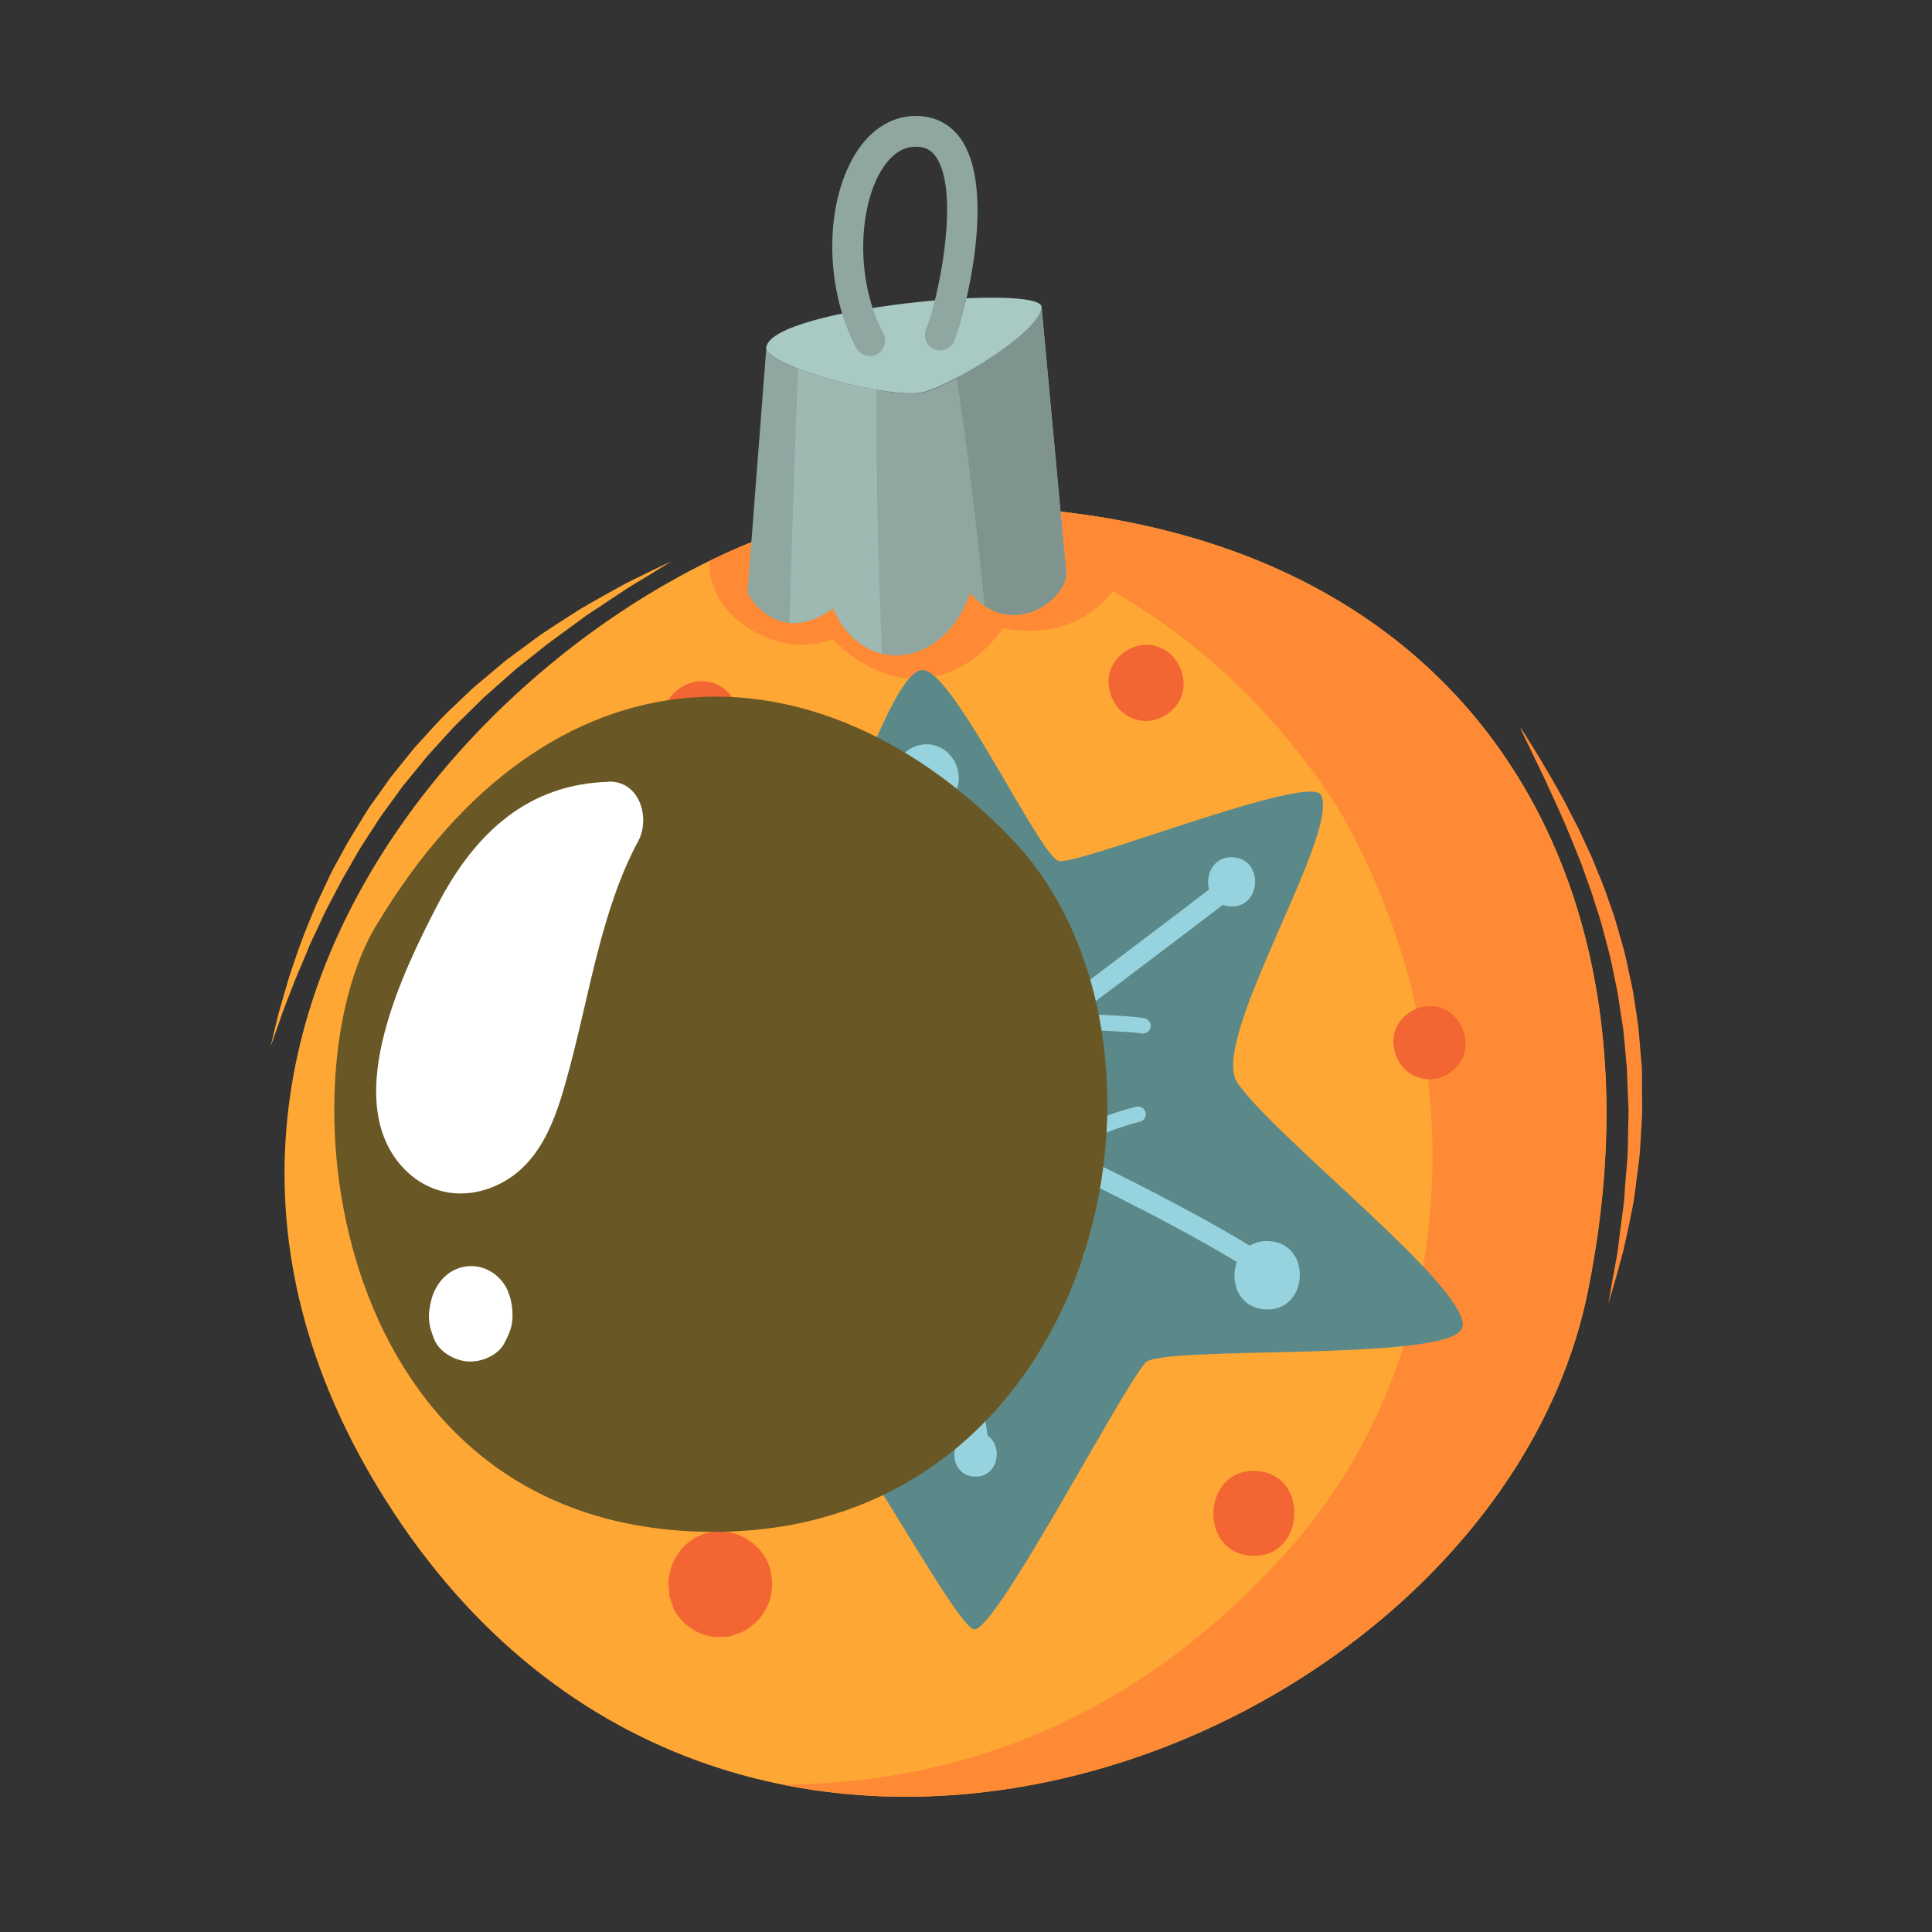<svg width="100" height="100" viewBox="0 0 100 100" fill="none" xmlns="http://www.w3.org/2000/svg">
<rect x="0" y="0" width="100" height="100" fill="#333333" stroke="none"/>
<path d="M46.443 26.237C31.127 26.968 3.057 50.922 19.976 77.67C38.003 106.171 77.353 90.439 82.171 66.925C86.861 44.072 74.711 24.895 46.443 26.237Z" fill="#FEA735"/>
<path d="M46.443 26.237C45.929 26.257 45.395 26.317 44.86 26.397C54.646 27.529 63.63 32.897 69.398 42.06C76.591 54.738 75.691 70.69 66.162 80.805C58.663 88.957 49.708 92.331 40.487 92.371C58.534 96.007 78.788 83.379 82.162 66.925C86.851 44.072 74.701 24.895 46.433 26.237H46.443Z" fill="#FE8A35"/>
<path d="M58.663 27.078C54.992 26.327 50.925 26.027 46.443 26.237C43.534 26.377 40.16 27.349 36.727 29.031C36.559 32.055 40.477 34.168 43.099 33.077C46.582 36.582 50.134 35.07 51.915 32.516C57.06 33.508 59.197 28.831 58.653 27.078H58.663Z" fill="#FE8A35"/>
<path d="M27.169 57.482C26.665 56.951 26.021 56.6 25.279 56.56C24.577 56.52 23.825 56.791 23.3 57.261C22.796 57.712 22.4 58.483 22.39 59.174C22.39 59.895 22.568 60.646 23.083 61.177C23.587 61.708 24.231 62.058 24.973 62.098C25.675 62.138 26.427 61.868 26.951 61.397C27.456 60.947 27.852 60.175 27.862 59.484C27.862 58.763 27.684 58.012 27.169 57.482Z" fill="#F36532"/>
<path d="M36.42 35.26C35.381 35.2 34.323 36.071 34.313 37.163C34.303 38.264 35.075 39.236 36.193 39.296C37.232 39.356 38.29 38.484 38.3 37.393C38.31 36.291 37.538 35.32 36.42 35.26Z" fill="#F36532"/>
<path d="M59.434 33.377C58.415 33.317 57.396 34.168 57.376 35.23C57.366 36.301 58.118 37.243 59.207 37.313C60.226 37.373 61.245 36.522 61.265 35.46C61.275 34.389 60.523 33.447 59.434 33.377Z" fill="#F36532"/>
<path d="M74.097 52.074C73.118 52.014 72.129 52.835 72.119 53.856C72.109 54.888 72.831 55.799 73.88 55.859C74.859 55.919 75.849 55.098 75.859 54.077C75.869 53.045 75.146 52.134 74.097 52.074Z" fill="#F36532"/>
<path d="M65.025 76.138C62.234 75.978 61.987 80.364 64.777 80.524C67.567 80.685 67.815 76.298 65.025 76.138Z" fill="#F36532"/>
<path d="M39.913 81.406C39.735 80.575 39.2 79.924 38.459 79.553C37.697 79.173 36.836 79.153 36.064 79.553C35.203 80.004 34.689 80.855 34.6 81.826C34.6 81.856 34.6 81.886 34.6 81.916C34.62 82.157 34.639 82.397 34.649 82.638L34.877 83.288C35.144 83.809 35.569 84.2 36.074 84.46C36.509 84.68 36.945 84.76 37.429 84.721C37.667 84.731 37.895 84.69 38.102 84.58C38.439 84.49 38.726 84.32 38.983 84.08C39.013 84.059 39.032 84.04 39.062 84.029C39.418 83.709 39.666 83.319 39.824 82.868C39.982 82.397 40.002 81.916 39.903 81.426L39.913 81.406Z" fill="#F36532"/>
<path d="M47.809 34.679C45.968 34.569 43.564 44.654 40.685 46.536C37.766 48.449 28.238 45.835 27.397 47.588C26.556 49.34 34.887 55.479 35.085 58.834C35.342 63.12 25.814 70.46 28.01 72.693C29.237 73.935 40.279 70.851 42.001 72.163C43.891 73.605 49.372 84.04 50.401 84.33C51.44 84.62 57.792 72.353 59.276 70.54C60.028 69.619 74.622 70.49 75.641 68.818C76.66 67.145 65.965 58.904 64.035 56.02C62.571 53.837 69.368 43.151 68.379 41.158C67.785 39.977 55.516 44.934 54.754 44.553C53.696 44.033 49.342 34.779 47.799 34.689L47.809 34.679Z" fill="#5B8989"/>
<path d="M50.589 75.107C50.351 75.097 50.144 74.916 50.104 74.666C49.055 68.517 47.294 41.849 47.215 40.718C47.195 40.427 47.413 40.167 47.71 40.147C48.006 40.127 48.254 40.347 48.274 40.648C48.293 40.928 50.104 68.397 51.153 74.486C51.202 74.776 51.014 75.047 50.727 75.097C50.688 75.097 50.648 75.097 50.609 75.097L50.589 75.107Z" fill="#97D3DE"/>
<path d="M33.907 68.728C33.759 68.728 33.61 68.648 33.511 68.507C33.343 68.267 33.393 67.937 33.62 67.766C33.877 67.576 59.781 48.269 63.174 45.575C63.402 45.394 63.728 45.434 63.916 45.665C64.094 45.895 64.055 46.226 63.827 46.416C60.414 49.12 34.511 68.437 34.244 68.627C34.145 68.708 34.016 68.738 33.907 68.728Z" fill="#97D3DE"/>
<path d="M65.579 66.234C65.49 66.234 65.4 66.204 65.321 66.144C57.119 60.686 33.61 51.113 33.373 51.012C33.106 50.902 32.977 50.592 33.086 50.321C33.195 50.051 33.502 49.911 33.769 50.021C34.006 50.121 57.624 59.735 65.905 65.253C66.143 65.413 66.212 65.743 66.054 65.994C65.945 66.154 65.767 66.244 65.588 66.234H65.579Z" fill="#97D3DE"/>
<path d="M48.462 51.783C48.392 51.783 48.313 51.754 48.254 51.713C46.987 50.792 43.139 48.529 43.099 48.499C42.911 48.389 42.852 48.148 42.96 47.948C43.069 47.758 43.307 47.698 43.505 47.808C43.653 47.898 46.918 49.821 48.412 50.842C49.115 49.941 51.212 47.247 51.875 46.296C52.004 46.115 52.251 46.075 52.429 46.206C52.607 46.336 52.647 46.586 52.518 46.766C51.707 47.918 48.917 51.483 48.798 51.633C48.719 51.743 48.59 51.794 48.462 51.783Z" fill="#97D3DE"/>
<path d="M37.242 56.34C37.103 56.34 36.974 56.25 36.905 56.11C36.816 55.909 36.905 55.669 37.093 55.579L41.081 53.676L39.933 49.901C39.873 49.691 39.982 49.47 40.19 49.4C40.398 49.34 40.615 49.45 40.685 49.66L41.931 53.766C41.991 53.957 41.902 54.157 41.724 54.247L37.429 56.3C37.37 56.33 37.301 56.34 37.242 56.34Z" fill="#97D3DE"/>
<path d="M41.724 67.997C41.724 67.997 41.684 67.997 41.664 67.997C41.447 67.957 41.308 67.746 41.358 67.526L42.485 61.768L38.399 60.736C38.191 60.686 38.063 60.466 38.112 60.256C38.162 60.045 38.379 59.915 38.587 59.965L43.039 61.087C43.247 61.137 43.376 61.347 43.326 61.547L42.129 67.676C42.09 67.876 41.911 68.007 41.724 67.997Z" fill="#97D3DE"/>
<path d="M46.127 69.288C46.047 69.288 45.968 69.258 45.899 69.198C45.731 69.058 45.711 68.808 45.849 68.638L49.253 64.522C49.392 64.362 49.619 64.331 49.787 64.462L54.457 67.997C54.636 68.127 54.665 68.377 54.537 68.557C54.408 68.738 54.161 68.768 53.983 68.638L49.619 65.333L46.453 69.158C46.374 69.258 46.245 69.308 46.127 69.299V69.288Z" fill="#97D3DE"/>
<path d="M55.684 65.263C55.526 65.263 55.378 65.143 55.328 64.972L53.814 59.695C53.765 59.515 53.844 59.314 54.012 59.234C54.131 59.174 56.852 57.732 58.821 57.281C59.029 57.231 59.246 57.371 59.296 57.582C59.345 57.792 59.207 58.013 58.999 58.062C57.495 58.413 55.427 59.414 54.675 59.795L56.1 64.752C56.159 64.962 56.041 65.183 55.833 65.243C55.793 65.253 55.744 65.263 55.704 65.263H55.684Z" fill="#97D3DE"/>
<path d="M33.69 49.14C31.76 49.03 31.582 52.064 33.521 52.184C35.451 52.294 35.629 49.26 33.69 49.14Z" fill="#97D3DE"/>
<path d="M48.046 38.525C47.165 38.475 46.285 39.206 46.265 40.127C46.255 41.048 46.908 41.869 47.848 41.929C48.729 41.98 49.609 41.248 49.629 40.327C49.639 39.406 48.986 38.585 48.046 38.525Z" fill="#97D3DE"/>
<path d="M63.817 44.373C62.205 44.283 62.056 46.816 63.679 46.917C65.292 47.007 65.44 44.473 63.817 44.373Z" fill="#97D3DE"/>
<path d="M65.687 64.241C63.441 64.111 63.234 67.646 65.49 67.776C67.736 67.906 67.943 64.371 65.687 64.241Z" fill="#97D3DE"/>
<path d="M50.559 74.135C49.105 74.055 48.966 76.349 50.431 76.429C51.885 76.509 52.024 74.216 50.559 74.135Z" fill="#97D3DE"/>
<path d="M34.115 66.805C34.115 66.805 34.065 66.785 34.036 66.775C32.987 66.344 31.82 67.246 31.76 68.327C31.701 69.409 32.749 70.44 33.848 70.14C33.877 70.14 33.907 70.12 33.927 70.12C34.629 69.929 35.253 69.319 35.263 68.537C35.263 67.746 34.837 67.105 34.115 66.815V66.805Z" fill="#97D3DE"/>
<path d="M59.138 53.506C59.138 53.506 59.048 53.496 59.009 53.476C58.643 53.406 56.149 53.296 54.458 53.236C54.349 53.236 54.25 53.185 54.181 53.105C54.111 53.025 54.072 52.915 54.081 52.805L54.438 48.248C54.458 48.028 54.645 47.858 54.863 47.878C55.081 47.898 55.239 48.088 55.229 48.309L54.903 52.444C59.207 52.595 59.306 52.685 59.434 52.805C59.593 52.955 59.602 53.206 59.454 53.366C59.375 53.456 59.256 53.496 59.147 53.496L59.138 53.506Z" fill="#97D3DE"/>
<path d="M53.913 15.912L55.2 29.782C54.922 31.304 52.251 33.017 50.213 30.703C48.877 34.559 44.692 35.12 43.119 31.485C40.17 33.587 38.686 30.693 38.686 30.693L39.666 17.985C39.606 18.987 46.245 20.729 47.838 20.299C49.441 19.858 53.834 17.174 53.923 15.922L53.913 15.912Z" fill="#8FA6A1"/>
<path d="M45.365 20.178C44.019 19.948 42.456 19.538 41.308 19.087C41.12 23.473 40.991 27.849 40.863 32.236C41.486 32.296 42.228 32.115 43.119 31.485C43.702 32.816 44.633 33.588 45.652 33.828C45.464 29.281 45.335 24.725 45.375 20.178H45.365Z" fill="#9EB8B2"/>
<path d="M53.913 15.912C53.844 16.844 51.43 18.556 49.52 19.558C50.114 23.483 50.569 27.419 50.965 31.364C52.855 32.606 54.952 31.124 55.2 29.782L53.913 15.912Z" fill="#7F948F"/>
<path d="M39.666 17.955C40.042 15.912 54.012 14.651 53.913 15.912C53.824 17.174 49.431 19.848 47.828 20.289C46.235 20.729 39.606 18.977 39.656 17.975V17.945L39.666 17.955Z" fill="#A9C9C3"/>
<path d="M44.969 18.426C44.702 18.406 44.454 18.256 44.316 18.005C42.624 14.811 42.673 10.294 44.425 7.731C45.295 6.459 46.522 5.858 47.838 6.028C48.719 6.149 49.431 6.639 49.896 7.45C51.489 10.234 49.946 16.273 49.392 17.645C49.223 18.055 48.768 18.246 48.363 18.076C47.957 17.905 47.769 17.445 47.937 17.034C48.541 15.552 49.678 10.244 48.531 8.251C48.303 7.861 48.026 7.661 47.64 7.611C46.898 7.51 46.265 7.861 45.731 8.642C44.484 10.465 44.187 14.35 45.721 17.254C45.929 17.645 45.78 18.126 45.394 18.336C45.266 18.406 45.117 18.436 44.979 18.426H44.969Z" fill="#8FA6A1"/>
<g style="mix-blend-mode:screen">
<path d="M19.472 47.898C14.574 56.08 17.057 78.852 36.391 79.283C56.99 79.733 62.551 53.947 52.32 43.372C42.377 33.097 28.505 32.806 19.472 47.908V47.898Z" fill="#695825"/>
</g>
<g style="mix-blend-mode:screen">
<path d="M31.503 40.467C27.347 40.577 24.597 43.101 22.677 46.776C20.867 50.251 17.72 56.72 20.698 60.255C22.054 61.858 24.072 62.198 25.923 61.247C28.208 60.065 28.911 57.421 29.524 55.118C30.523 51.363 31.166 46.997 33.027 43.552C33.68 42.35 33.116 40.407 31.493 40.457L31.503 40.467Z" fill="white"/>
</g>
<g style="mix-blend-mode:screen">
<path d="M26.289 66.815C25.804 65.743 24.607 65.213 23.518 65.733C22.934 66.014 22.519 66.595 22.341 67.216C22.311 67.326 22.212 67.776 22.202 67.997C22.183 68.487 22.291 68.858 22.469 69.308C22.736 69.989 23.548 70.43 24.231 70.47C24.923 70.51 25.774 70.16 26.11 69.519C26.328 69.098 26.516 68.688 26.526 68.197C26.536 67.716 26.477 67.266 26.279 66.825L26.289 66.815Z" fill="white"/>
</g>
<path d="M34.768 29.041C34.768 29.041 34.323 29.322 33.541 29.802C33.155 30.043 32.661 30.313 32.136 30.674C31.602 31.024 31.008 31.424 30.355 31.855C29.722 32.316 29.039 32.816 28.317 33.347C27.971 33.628 27.605 33.918 27.238 34.209C27.05 34.359 26.872 34.499 26.684 34.649C26.506 34.809 26.318 34.97 26.14 35.13C25.774 35.45 25.408 35.781 25.032 36.111C24.676 36.462 24.31 36.822 23.944 37.183C23.568 37.533 23.221 37.914 22.875 38.304C22.529 38.695 22.163 39.055 21.846 39.476C21.52 39.877 21.183 40.277 20.857 40.678C20.55 41.098 20.253 41.519 19.946 41.929C19.63 42.34 19.383 42.781 19.096 43.201C18.819 43.622 18.551 44.042 18.314 44.473C18.076 44.904 17.819 45.314 17.602 45.725C17.384 46.145 17.166 46.556 16.958 46.957C16.741 47.357 16.582 47.758 16.394 48.138C16.216 48.519 16.028 48.889 15.89 49.26C15.593 49.991 15.286 50.652 15.069 51.253C14.841 51.854 14.623 52.374 14.485 52.815C14.178 53.686 14 54.187 14 54.187C14 54.187 14.129 53.676 14.336 52.775C14.445 52.324 14.614 51.784 14.792 51.163C14.96 50.532 15.207 49.851 15.464 49.1C15.732 48.349 16.058 47.547 16.424 46.706C16.622 46.296 16.82 45.865 17.018 45.434C17.216 44.994 17.473 44.573 17.71 44.133C17.938 43.692 18.205 43.251 18.472 42.821C18.749 42.39 18.997 41.929 19.313 41.509C19.62 41.078 19.927 40.648 20.233 40.217C20.57 39.806 20.896 39.386 21.233 38.975C21.559 38.555 21.945 38.184 22.291 37.784C22.648 37.393 23.004 37.002 23.39 36.652C23.766 36.291 24.142 35.931 24.518 35.581C24.913 35.25 25.299 34.929 25.675 34.609C25.863 34.449 26.051 34.289 26.239 34.138C26.437 33.998 26.625 33.848 26.823 33.708C27.209 33.427 27.585 33.147 27.951 32.877C28.703 32.366 29.425 31.915 30.098 31.485C30.781 31.084 31.424 30.734 31.978 30.423C32.532 30.103 33.046 29.882 33.452 29.672C34.283 29.271 34.758 29.051 34.758 29.051L34.768 29.041Z" fill="#FEA735"/>
<path d="M78.728 37.693C78.728 37.693 78.995 38.104 79.441 38.825C79.658 39.185 79.925 39.626 80.222 40.137C80.509 40.658 80.865 41.218 81.182 41.879C81.35 42.2 81.518 42.54 81.706 42.891C81.874 43.251 82.043 43.622 82.221 44.002C82.409 44.383 82.557 44.783 82.725 45.194C82.903 45.605 83.062 46.015 83.21 46.456C83.359 46.886 83.527 47.327 83.656 47.778C83.784 48.228 83.913 48.689 84.051 49.16C84.18 49.63 84.259 50.101 84.368 50.582C84.487 51.062 84.566 51.543 84.635 52.024C84.704 52.514 84.793 52.995 84.833 53.486C84.873 53.977 84.912 54.457 84.952 54.938C85.011 55.419 84.981 55.899 84.991 56.37C84.991 56.841 85.011 57.311 84.991 57.772C84.962 58.233 84.942 58.683 84.912 59.124C84.892 59.565 84.853 59.995 84.793 60.416C84.675 61.247 84.605 62.038 84.447 62.759C84.308 63.48 84.16 64.131 84.031 64.712C83.883 65.283 83.735 65.783 83.626 66.194C83.388 67.015 83.25 67.476 83.25 67.476C83.25 67.476 83.329 66.995 83.477 66.164C83.547 65.743 83.656 65.243 83.745 64.662C83.814 64.071 83.893 63.42 83.992 62.699C84.051 62.339 84.081 61.968 84.101 61.577C84.13 61.187 84.16 60.786 84.2 60.376C84.239 59.965 84.259 59.535 84.259 59.104C84.269 58.673 84.279 58.223 84.289 57.782C84.308 57.331 84.259 56.871 84.249 56.41C84.219 55.949 84.239 55.479 84.18 55.008C84.14 54.537 84.091 54.067 84.051 53.586C84.012 53.105 83.913 52.645 83.844 52.164C83.784 51.693 83.705 51.213 83.596 50.752C83.497 50.281 83.418 49.821 83.299 49.36C83.181 48.899 83.062 48.449 82.943 48.008C82.824 47.557 82.676 47.127 82.537 46.696C82.409 46.266 82.26 45.845 82.112 45.444C81.964 45.034 81.835 44.633 81.667 44.253C81.36 43.482 81.063 42.761 80.766 42.1C80.48 41.439 80.183 40.838 79.945 40.297C79.688 39.766 79.47 39.306 79.282 38.925C78.906 38.164 78.708 37.723 78.708 37.723L78.728 37.693Z" fill="#FE8A35"/>
</svg>
